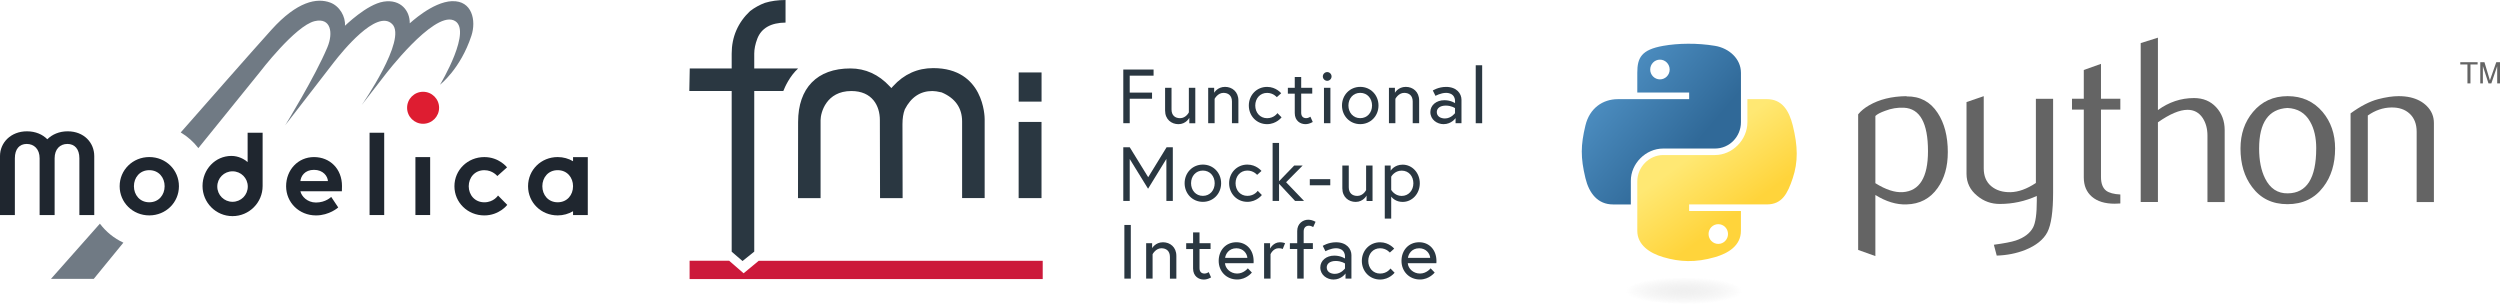 <?xml version="1.0" encoding="UTF-8"?>
<svg id="Ebene_2" data-name="Ebene 2" xmlns="http://www.w3.org/2000/svg" xmlns:xlink="http://www.w3.org/1999/xlink" viewBox="0 0 1138.13 138.47">
  <defs>
    <style>
      .cls-1 {
        fill: #cc193a;
      }

      .cls-2 {
        fill: url(#Unbenannter_Verlauf_2);
      }

      .cls-3 {
        fill: url(#Unbenannter_Verlauf_4);
      }

      .cls-4 {
        fill: #2a3741;
      }

      .cls-5 {
        fill: url(#Unbenannter_Verlauf_3);
        isolation: isolate;
        opacity: .44;
      }

      .cls-6 {
        fill: #646464;
      }

      .cls-7 {
        fill: #1f262f;
      }

      .cls-8 {
        fill: #de1d31;
      }

      .cls-9 {
        fill: #707a84;
      }
    </style>
    <linearGradient id="Unbenannter_Verlauf_4" data-name="Unbenannter Verlauf 4" x1="1400.59" y1="-362.64" x2="1496.57" y2="-445.22" gradientTransform="translate(-70.18 -183.25) scale(.56 -.57)" gradientUnits="userSpaceOnUse">
      <stop offset="0" stop-color="#5a9fd4"/>
      <stop offset="1" stop-color="#306998"/>
    </linearGradient>
    <linearGradient id="Unbenannter_Verlauf_2" data-name="Unbenannter Verlauf 2" x1="1533.68" y1="-495.2" x2="1499.4" y2="-446.71" gradientTransform="translate(-70.18 -183.25) scale(.56 -.57)" gradientUnits="userSpaceOnUse">
      <stop offset="0" stop-color="#ffd43b"/>
      <stop offset="1" stop-color="#ffe873"/>
    </linearGradient>
    <radialGradient id="Unbenannter_Verlauf_3" data-name="Unbenannter Verlauf 3" cx="-1702.44" cy="-558.86" fx="-1702.44" fy="-558.86" r="25.56" gradientTransform="translate(179.84 -276.16) rotate(-90) scale(.24 -1.05)" gradientUnits="userSpaceOnUse">
      <stop offset="0" stop-color="#b8b8b8" stop-opacity=".5"/>
      <stop offset="1" stop-color="#7f7f7f" stop-opacity="0"/>
    </radialGradient>
  </defs>
  <g id="Ebene_1-2" data-name="Ebene 1">
    <g id="g280">
      <g id="g282">
        <path id="path284" class="cls-8" d="m185.33,49.06c0-4.02,3.26-7.28,7.28-7.28s7.29,3.26,7.29,7.28-3.26,7.29-7.29,7.29-7.28-3.26-7.28-7.29"/>
        <path id="path286" class="cls-9" d="m45.47,101.83l-22.25,25.11h19.48l13.47-16.47c-4.24-1.96-7.9-4.94-10.69-8.64ZM205.84.52c-9.09.33-19.3,10.2-19.3,10.09.11-5.66-4.1-11.09-11.87-9.87-7.76,1.22-17.52,10.98-17.63,10.98.33-4.1-2.39-8.93-6.65-10.53-6.09-2.3-15.12-.59-26.8,12.35-9.19,10.17-32.53,36.79-41.32,46.76,3.11,1.84,5.83,4.26,8.03,7.13l27.93-34.52s16.18-21.22,25.06-23.29c7.35-1.71,8.5,5.32,5.77,11.87-5.55,13.32-19.19,35.49-19.19,35.49,0,0,19.08-24.73,22.29-28.83,3.22-4.1,19.3-24.29,26.39-17.19,6.92,6.92-13.86,36.82-13.86,36.82l10.65-13.75s21.63-28.39,31.05-24.84c9.43,3.55-6.1,29.5-6.1,29.39,0,0,9.3-7.09,14.31-22.29,2.29-6.95.33-16.08-8.76-15.75"/>
        <path id="path288" class="cls-7" d="m0,71.05c0-6.11,4.92-11.27,12.28-11.27,3.86,0,7.12,1.42,9.26,3.62,2.2-2.19,5.4-3.62,9.26-3.62,7.42,0,12.11,5.16,12.11,11.27v26.85h-6.77v-25.84c0-4.21-2.13-6.53-5.45-6.53s-5.82,2.31-5.82,6.53v25.84h-6.83v-25.84c0-4.21-2.55-6.53-5.87-6.53s-5.4,2.31-5.4,6.53v25.84H0v-26.85"/>
        <path id="path290" class="cls-7" d="m105.86,91.87c3.86,0,6.94-3.08,6.94-6.94s-3.09-6.94-6.94-6.94-6.94,3.09-6.94,6.94,3.09,6.94,6.94,6.94Zm6.88-31.45h6.82v24.27c0,7.53-6.11,13.7-13.71,13.7s-13.65-6.17-13.65-13.7,5.76-13.71,13.17-13.71c3.2,0,5.82,1.48,7.36,2.79v-13.35"/>
        <path id="path292" class="cls-7" d="m74.95,84.78c0-3.95-2.67-7.31-6.99-7.31s-6.99,3.36-6.99,7.31,2.67,7.31,6.99,7.31,6.99-3.36,6.99-7.31Zm6.51,0c0,7.41-5.97,13.28-13.5,13.28s-13.49-5.87-13.49-13.28,5.97-13.28,13.49-13.28,13.5,5.81,13.5,13.28"/>
        <path id="path294" class="cls-7" d="m149.29,82.44c-.11-2.19-2.14-5.12-6.35-5.12s-5.97,2.88-6.19,5.12h12.53Zm6.4,2.24c0,.48,0,1.44-.05,2.4h-18.88c.48,2.24,3.09,5.12,7.09,5.12,4.43,0,6.93-2.56,6.93-2.56l3.2,4.8s-4,3.63-10.13,3.63c-7.68,0-13.6-5.87-13.6-13.28s5.39-13.28,12.69-13.28,12.75,5.39,12.75,13.17"/>
        <path id="path296" class="cls-7" d="m168.25,60.43h6.66v37.47h-6.66v-37.47"/>
        <path id="path298" class="cls-7" d="m226.72,89l4.21,4.27s-3.63,4.8-10.45,4.8c-7.57,0-13.6-5.87-13.6-13.28s6.03-13.28,13.6-13.28c6.77,0,10.35,4.69,10.35,4.69l-4.43,3.95s-2.08-2.67-5.92-2.67c-4.32,0-7.09,3.36-7.09,7.31s2.77,7.31,7.09,7.31,6.24-3.09,6.24-3.09"/>
        <path id="path300" class="cls-7" d="m189.12,71.52h6.71v26.37h-6.71v-26.37"/>
        <path id="path302" class="cls-7" d="m253.89,92.09c-4.32,0-6.99-3.36-6.99-7.31s2.67-7.31,6.99-7.31,6.99,3.36,6.99,7.31-2.67,7.31-6.99,7.31Zm6.99-20.57v1.87c-2.03-1.19-4.42-1.89-6.99-1.89-7.52,0-13.49,5.81-13.49,13.28s5.97,13.28,13.49,13.28c2.57,0,4.95-.7,6.99-1.9v1.75h6.71v-26.39h-6.71"/>
      </g>
    </g>
    <g id="FMI">
      <path class="cls-1" d="m313.94,127.04v-8.33h18.02s6.57,5.7,6.57,5.7l6.88-5.69h129.29v8.33h-160.75Z"/>
      <g>
        <path class="cls-4" d="m438,90.19v-34.88c0-6.18-3.13-10.63-9.31-13.25-1.88-.44-3.2-.62-4.24-.62-5.47,0-9.69,2.81-12.53,8.34-.73,1.88-1.07,4.11-1.07,6.76l.07,33.66h-10.28l-.08-35.58c0-6.37-3.41-13.18-12.99-13.18-11.43,0-14,9.85-14,13.29v35.46h-10.28l.05-34.63c0-15.51,8.67-24.4,23.78-24.4,6.86,0,12.88,2.73,17.89,8.11l.78.84.77-.85c4.96-5.47,11.12-8.25,18.3-8.25,23.14,0,23.41,22.24,23.41,23.18v35.99h-10.28Z"/>
        <rect class="cls-4" x="463.74" y="55.51" width="10.41" height="34.68"/>
        <rect class="cls-4" x="463.76" y="32.98" width="10.41" height="13.28"/>
        <path class="cls-4" d="m333.1,114.57V41.43h-19.29l.2-10.27h19.09v-6.75c0-7.6,2.83-14.13,8.39-19.39,2.05-1.55,4.33-2.82,6.71-3.71,2.74-.85,5.93-1.29,9.42-1.31v10.28c-6.68.06-11,2.53-12.85,7.32-.93,2.45-1.4,4.74-1.4,6.81v6.75h19.97c-3.88,3.59-6.02,8.45-6.73,10.27h-13.24v73.12l-5.34,4.29-4.94-4.27Z"/>
        <path class="cls-4" d="m514.31,42.17h10.16v2.79h-10.16v11.13h-2.93v-24.43h13.79v2.79h-10.86v7.71Z"/>
        <path class="cls-4" d="m530.41,50.34v-10.37h2.93v9.88c0,2.76,1.71,3.95,3.88,3.95,2.72,0,4.01-2.65,4.01-2.65v-11.17h2.93v16.13h-2.72v-2.48s-1.47,2.9-4.96,2.9c-3.21,0-6.07-2.2-6.07-6.18"/>
        <path class="cls-4" d="m611.1,85.73v-10.37h2.93v9.88c0,2.76,1.71,3.95,3.88,3.95,2.72,0,4.01-2.65,4.01-2.65v-11.17h2.93v16.13h-2.72v-2.48s-1.47,2.9-4.96,2.9c-3.21,0-6.07-2.2-6.07-6.18"/>
        <path class="cls-4" d="m563.78,45.73v10.37h-2.93v-9.88c0-2.76-1.71-3.94-3.87-3.94-2.62,0-4.02,2.72-4.02,2.72v11.1h-2.93v-16.13h2.72v2.27s1.47-2.69,4.96-2.69c3.21,0,6.07,2.2,6.07,6.18"/>
        <path class="cls-4" d="m583.44,53.41s-2.34,3.11-6.6,3.11c-4.75,0-8.31-3.74-8.31-8.48s3.56-8.48,8.31-8.48c4.12,0,6.42,2.9,6.42,2.9l-1.99,1.78s-1.57-1.95-4.43-1.95c-3.24,0-5.38,2.58-5.38,5.76s2.13,5.76,5.38,5.76,4.71-2.31,4.71-2.31l1.89,1.92Z"/>
        <path class="cls-4" d="m586.3,39.97h3.14v-4.92h2.93v4.92h5.03v2.65h-5.03v8.69c0,1.57.77,2.48,2.34,2.48.91,0,1.85-.66,1.85-.66l1.08,2.41c-1.4.77-2.41.98-3.35.98-2.3,0-4.85-1.5-4.85-5.06v-8.83h-3.14v-2.65Z"/>
        <path class="cls-4" d="m602.74,39.97h2.93v16.13h-2.93v-16.13Zm1.47-7.16c1.08,0,1.99.91,1.99,1.99s-.91,1.99-1.99,1.99-1.99-.91-1.99-1.99.91-1.99,1.99-1.99"/>
        <path class="cls-4" d="m624.63,48.03c0-3.17-2.13-5.76-5.38-5.76s-5.38,2.58-5.38,5.76,2.13,5.76,5.38,5.76,5.38-2.58,5.38-5.76m2.93,0c0,4.75-3.56,8.48-8.31,8.48s-8.31-3.74-8.31-8.48,3.56-8.48,8.31-8.48,8.31,3.74,8.31,8.48"/>
        <path class="cls-4" d="m646.07,45.73v10.37h-2.93v-9.88c0-2.76-1.71-3.94-3.88-3.94-2.62,0-4.01,2.72-4.01,2.72v11.1h-2.93v-16.13h2.72v2.27s1.46-2.69,4.96-2.69c3.21,0,6.07,2.2,6.07,6.18"/>
        <path class="cls-4" d="m662.4,51.49v-2.27s-1.6-1.15-4.22-1.15-4.08,1.26-4.08,2.93c0,2.09,1.88,2.93,3.7,2.93,2.86,0,4.61-2.44,4.61-2.44m2.93-6v10.61h-2.69v-2.34s-1.82,2.76-5.48,2.76c-2.9,0-6-2.02-6-5.52,0-3.14,2.76-5.38,6.39-5.38,2.97,0,4.85,1.33,4.85,1.33v-.87c0-3.35-2.79-3.8-4.08-3.8-2.44,0-4.82,1.36-4.82,1.36l-1.22-2.44s2.51-1.64,6.04-1.64c4.75,0,7.02,2.93,7.02,5.94"/>
        <rect class="cls-4" x="671.83" y="29.71" width="2.93" height="26.39"/>
        <path class="cls-4" d="m514.31,67.03l8.41,13.65,8.38-13.65h2.83v24.44h-2.93v-19.13l-8.34,13.58-8.35-13.54v19.09h-2.93v-24.44h2.93Z"/>
        <path class="cls-4" d="m552.99,83.41c0-3.18-2.13-5.76-5.38-5.76s-5.38,2.58-5.38,5.76,2.13,5.76,5.38,5.76,5.38-2.58,5.38-5.76m2.93,0c0,4.74-3.56,8.48-8.31,8.48s-8.31-3.74-8.31-8.48,3.56-8.48,8.31-8.48,8.31,3.74,8.31,8.48"/>
        <path class="cls-4" d="m574.47,88.78s-2.34,3.11-6.6,3.11c-4.75,0-8.31-3.74-8.31-8.48s3.56-8.48,8.31-8.48c4.12,0,6.42,2.9,6.42,2.9l-1.99,1.78s-1.57-1.96-4.43-1.96c-3.25,0-5.38,2.58-5.38,5.76s2.13,5.76,5.38,5.76,4.71-2.3,4.71-2.3l1.89,1.92Z"/>
        <path class="cls-4" d="m582.29,83.65v7.82h-2.93v-26.39h2.93v17.42l6.91-7.15h3.84l-7.54,7.61,8.17,8.52h-4.08l-7.3-7.82Z"/>
        <rect class="cls-4" x="596.29" y="81.56" width="9.32" height="2.79"/>
        <path class="cls-4" d="m633.35,86.44s1.54,2.76,4.75,2.76,5.34-2.58,5.34-5.76-2.06-5.76-5.34-5.76-4.75,2.76-4.75,2.76v6Zm-.25-11.06v2.34s1.61-2.76,5.45-2.76c4.36,0,7.82,3.74,7.82,8.48s-3.46,8.48-7.82,8.48c-2.97,0-4.64-1.68-5.2-2.41v10.02h-2.93v-24.16h2.69Z"/>
        <rect class="cls-4" x="511.87" y="102.41" width="2.93" height="24.43"/>
        <path class="cls-4" d="m535.54,116.48v10.37h-2.93v-9.88c0-2.76-1.71-3.95-3.87-3.95-2.62,0-4.02,2.72-4.02,2.72v11.1h-2.93v-16.13h2.72v2.27s1.47-2.69,4.96-2.69c3.21,0,6.07,2.2,6.07,6.18"/>
        <path class="cls-4" d="m540.01,110.71h3.14v-4.92h2.93v4.92h5.03v2.65h-5.03v8.7c0,1.57.77,2.48,2.34,2.48.91,0,1.85-.66,1.85-.66l1.08,2.41c-1.4.77-2.41.98-3.35.98-2.3,0-4.85-1.5-4.85-5.06v-8.83h-3.14v-2.65Z"/>
        <path class="cls-4" d="m567.86,117.38c-.1-1.81-1.75-4.36-4.99-4.36-3.49,0-4.92,2.69-5.13,4.36h10.12Zm2.86,1.5c0,.31,0,.56-.03.94h-13.02c.17,2.44,2.51,4.71,5.55,4.71s4.85-2.38,4.85-2.38l1.85,1.92s-2.44,3.17-6.7,3.17c-4.89,0-8.41-3.7-8.41-8.48s3.21-8.48,8.06-8.48c4.5,0,7.85,3.39,7.85,8.59"/>
        <path class="cls-4" d="m585.04,110.71l-1.08,2.65s-.63-.35-1.85-.35c-2.55,0-3.7,2.72-3.7,2.72v11.11h-2.93v-16.13h2.72v2.48s1.43-2.9,4.5-2.9c1.33,0,2.34.42,2.34.42"/>
        <path class="cls-4" d="m587.21,110.71h3.35v-5.55c0-3.42,2.65-5.13,4.96-5.13.94,0,1.99.17,3.39.94l-1.08,2.41s-.98-.63-1.89-.63c-1.57,0-2.44,1.01-2.44,2.58v5.37h4.19v2.65h-4.19v13.48h-2.93v-13.48h-3.35v-2.65Z"/>
        <path class="cls-4" d="m612.31,122.23v-2.27s-1.6-1.15-4.23-1.15-4.08,1.26-4.08,2.93c0,2.09,1.89,2.93,3.7,2.93,2.86,0,4.61-2.44,4.61-2.44m2.93-6v10.61h-2.69v-2.34s-1.82,2.76-5.48,2.76c-2.9,0-6-2.02-6-5.51,0-3.14,2.76-5.38,6.39-5.38,2.97,0,4.85,1.32,4.85,1.32v-.87c0-3.35-2.79-3.81-4.08-3.81-2.44,0-4.82,1.36-4.82,1.36l-1.22-2.44s2.51-1.64,6.04-1.64c4.75,0,7.02,2.93,7.02,5.93"/>
        <path class="cls-4" d="m634.89,124.15s-2.34,3.11-6.6,3.11c-4.75,0-8.31-3.74-8.31-8.48s3.56-8.48,8.31-8.48c4.12,0,6.42,2.9,6.42,2.9l-1.99,1.78s-1.57-1.96-4.43-1.96c-3.25,0-5.38,2.58-5.38,5.76s2.13,5.76,5.38,5.76,4.71-2.31,4.71-2.31l1.89,1.92Z"/>
        <path class="cls-4" d="m651.09,117.38c-.1-1.81-1.75-4.36-4.99-4.36-3.49,0-4.92,2.69-5.13,4.36h10.12Zm2.86,1.5c0,.31,0,.56-.04.94h-13.02c.17,2.44,2.51,4.71,5.55,4.71s4.85-2.38,4.85-2.38l1.85,1.92s-2.44,3.17-6.7,3.17c-4.89,0-8.41-3.7-8.41-8.48s3.21-8.48,8.06-8.48c4.5,0,7.86,3.39,7.86,8.59"/>
      </g>
    </g>
    <g id="g2303">
      <path id="path46" class="cls-6" d="m877.72,68.8c0-12.82-3.66-19.4-10.97-19.76-2.91-.14-5.75.33-8.51,1.4-2.21.79-3.69,1.57-4.47,2.36v30.6c4.68,2.93,8.83,4.3,12.45,4.08,7.66-.51,11.5-6.73,11.5-18.68Zm9.02.53c0,6.51-1.53,11.92-4.6,16.22-3.42,4.87-8.17,7.37-14.24,7.51-4.57.15-9.29-1.29-14.13-4.29v27.81l-7.84-2.8v-61.73c1.29-1.58,2.94-2.93,4.95-4.08,4.67-2.72,10.34-4.12,17.02-4.19l.11.11c6.1-.08,10.8,2.43,14.11,7.51,3.08,4.66,4.63,10.63,4.63,17.94Z"/>
      <path id="path48" class="cls-6" d="m934.68,87.58c0,8.74-.88,14.79-2.63,18.15-1.76,3.36-5.11,6.05-10.05,8.05-4.01,1.58-8.34,2.44-12.99,2.58l-1.3-4.94c4.73-.64,8.06-1.29,9.99-1.93,3.8-1.29,6.41-3.26,7.84-5.9,1.15-2.15,1.72-6.26,1.72-12.35v-2.04c-5.36,2.44-10.98,3.65-16.86,3.65-3.86,0-7.27-1.21-10.2-3.65-3.3-2.65-4.94-6.02-4.94-10.09v-32.64l7.84-2.69v32.86c0,3.51,1.13,6.21,3.4,8.11,2.27,1.9,5.2,2.81,8.8,2.74,3.6-.08,7.45-1.47,11.54-4.19v-38.33h7.84v42.62Z"/>
      <path id="path50" class="cls-6" d="m965.3,92.63c-.94.08-1.79.11-2.58.11-4.44,0-7.89-1.06-10.37-3.18-2.46-2.12-3.7-5.05-3.7-8.78v-30.89h-5.37v-4.93h5.37v-13.1l7.83-2.79v15.89h8.81v4.93h-8.81v30.68c0,2.94.79,5.03,2.37,6.25,1.36,1,3.51,1.58,6.44,1.72v4.08Z"/>
      <path id="path52" class="cls-6" d="m1012.79,91.98h-7.84v-30.28c0-3.08-.72-5.73-2.15-7.95-1.66-2.51-3.96-3.76-6.91-3.76-3.6,0-8.09,1.9-13.49,5.69v36.29h-7.84V19.62l7.84-2.47v32.96c5.01-3.65,10.49-5.47,16.43-5.47,4.15,0,7.52,1.4,10.09,4.19,2.58,2.79,3.87,6.26,3.87,10.42v32.75h0Z"/>
      <path id="path54" class="cls-6" d="m1054.47,67.56c0-4.93-.94-8.99-2.8-12.21-2.21-3.92-5.66-5.99-10.31-6.2-8.6.5-12.89,6.66-12.89,18.47,0,5.41.89,9.94,2.69,13.57,2.3,4.63,5.75,6.91,10.35,6.83,8.63-.07,12.95-6.88,12.95-20.45Zm8.59.05c0,7.01-1.79,12.85-5.37,17.51-3.94,5.22-9.38,7.83-16.32,7.83s-12.25-2.62-16.12-7.83c-3.51-4.66-5.26-10.5-5.26-17.51,0-6.59,1.9-12.13,5.69-16.65,4.01-4.79,9.28-7.19,15.79-7.19s11.82,2.4,15.9,7.19c3.79,4.51,5.69,10.06,5.69,16.65Z"/>
      <path id="path56" class="cls-6" d="m1108.03,91.98h-7.84v-31.99c0-3.51-1.06-6.25-3.17-8.22-2.11-1.97-4.93-2.92-8.44-2.84-3.72.07-7.27,1.29-10.63,3.65v39.41h-7.84v-40.38c4.51-3.29,8.67-5.43,12.46-6.44,3.58-.94,6.74-1.4,9.46-1.4,1.86,0,3.61.18,5.26.54,3.08.71,5.59,2.03,7.52,3.97,2.15,2.15,3.23,4.72,3.23,7.73v35.96Z"/>
      <path id="path1948" class="cls-3" d="m768.46,19.91c-4.04.02-7.89.36-11.28.96-9.99,1.76-11.8,5.46-11.8,12.27v9h23.61v3h-32.47c-6.86,0-12.87,4.12-14.75,11.97-2.17,8.99-2.26,14.6,0,23.99,1.68,6.99,5.69,11.97,12.55,11.97h8.12v-10.79c0-7.79,6.74-14.66,14.75-14.66h23.58c6.56,0,11.8-5.4,11.8-12v-22.48c0-6.4-5.4-11.2-11.8-12.27-4.06-.68-8.26-.98-12.3-.96Zm-12.77,7.24c2.44,0,4.43,2.02,4.43,4.51s-1.99,4.48-4.43,4.48-4.43-2.01-4.43-4.48,1.98-4.51,4.43-4.51Z"/>
      <path id="path1950" class="cls-2" d="m795.51,45.13v10.48c0,8.13-6.89,14.97-14.75,14.97h-23.58c-6.46,0-11.8,5.53-11.8,12v22.48c0,6.4,5.56,10.16,11.8,12,7.47,2.2,14.64,2.59,23.58,0,5.94-1.72,11.8-5.18,11.8-12v-9h-23.58v-3h35.38c6.86,0,9.42-4.79,11.8-11.97,2.46-7.39,2.36-14.51,0-23.99-1.7-6.83-4.93-11.97-11.8-11.97h-8.86Zm-13.26,56.92c2.45,0,4.43,2.01,4.43,4.48s-1.98,4.51-4.43,4.51-4.43-2.02-4.43-4.51,1.99-4.48,4.43-4.48Z"/>
      <path id="text3004" class="cls-6" d="m1123.3,37.96h1.38v-8.62h3.26v-1.03h-7.89v1.03h3.26v8.62m5.85,0h1.17v-7.88l2.55,7.88h1.31l2.66-7.85v7.85h1.28v-9.65h-1.7l-2.9,8.27-2.48-8.27h-1.9v9.65"/>
      <path id="path1894" class="cls-5" d="m800.89,132.33c0,3.39-14.16,6.13-31.63,6.13s-31.63-2.75-31.63-6.13c0-3.39,14.16-6.13,31.63-6.13s31.63,2.75,31.63,6.13Z"/>
    </g>
  </g>
</svg>